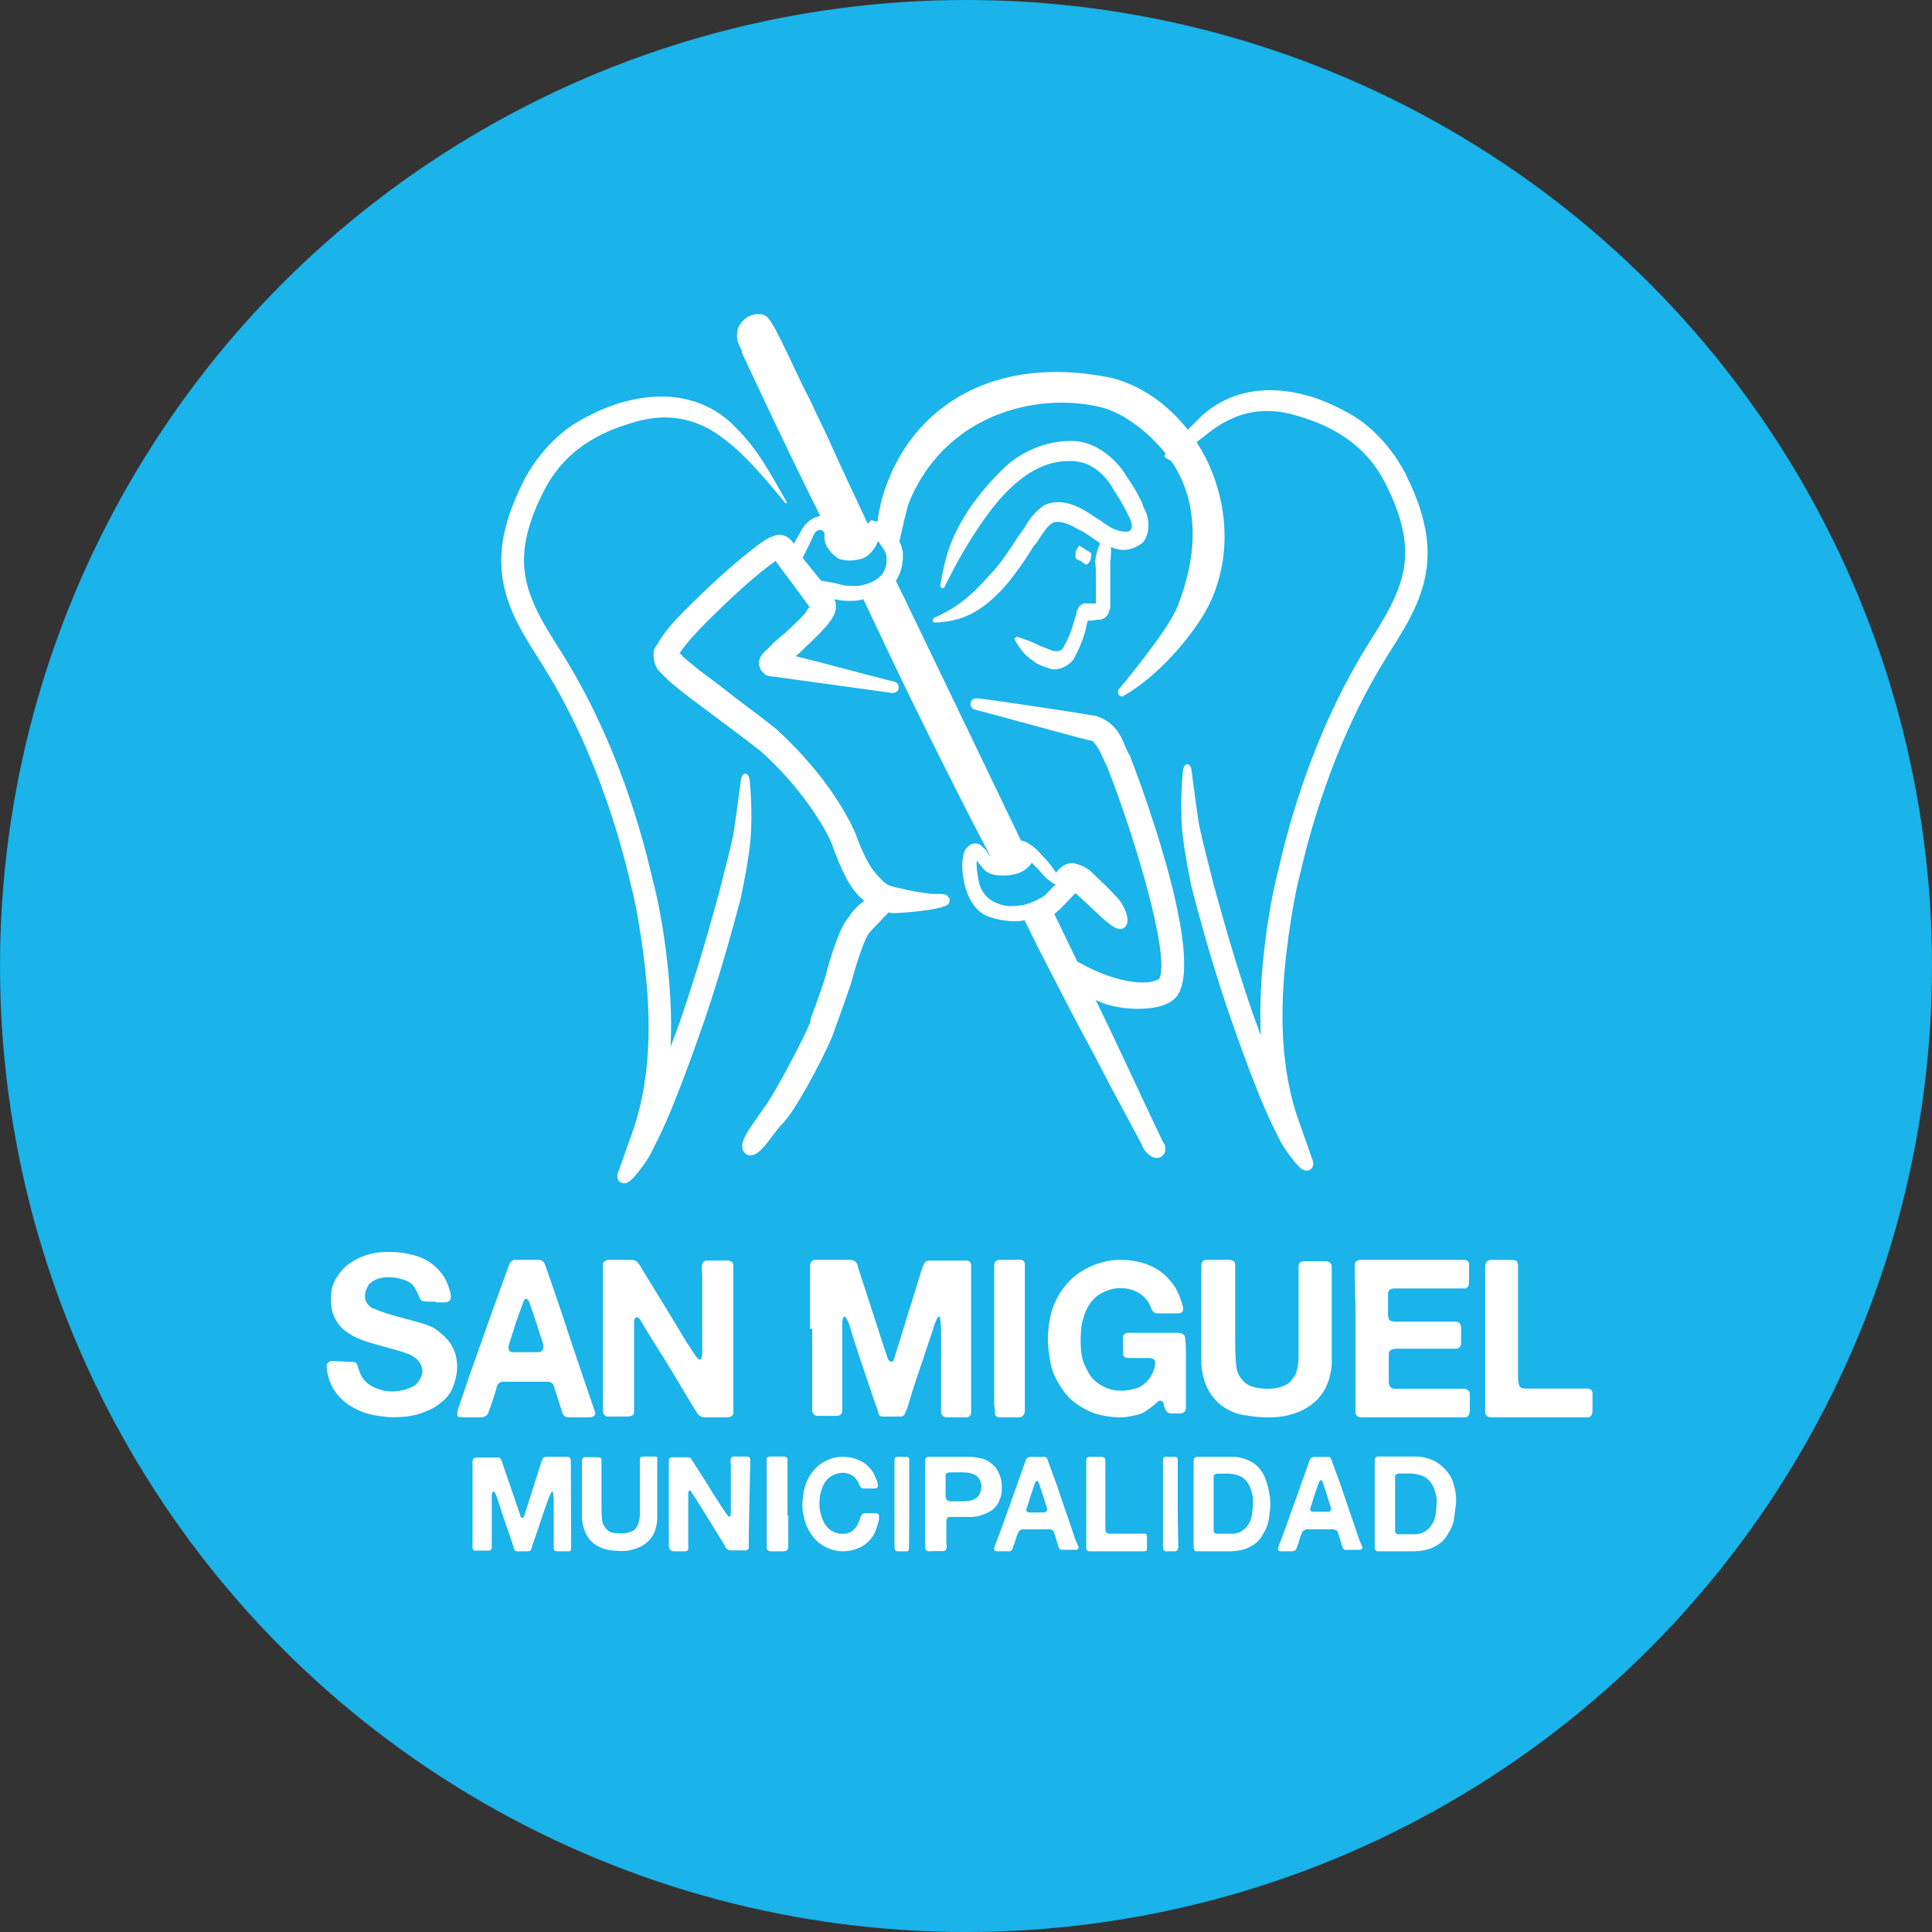 <svg width="134" height="134" viewBox="0 0 134 134" fill="none" xmlns="http://www.w3.org/2000/svg">
<rect x="0" y="0" width="134" height="134" fill="#333333" stroke="none"/>
<circle cx="67" cy="67" r="67" fill="#1AB3EA"/>
<path d="M78.377 52.447C78.254 52.264 78.194 52.082 78.071 51.839C77.766 51.048 77.339 50.074 75.996 49.648C75.996 49.648 75.996 49.648 75.935 49.648C74.653 49.405 68.059 48.431 67.754 48.431C67.571 48.431 67.327 48.553 67.327 48.736C67.266 48.918 67.388 49.161 67.632 49.222C67.937 49.283 74.775 51.169 75.568 51.352H75.629C75.996 51.413 76.362 52.264 76.606 52.812C76.667 52.934 76.728 53.055 76.789 53.177C78.865 58.47 81.185 66.501 80.391 67.9C80.269 67.961 79.964 68.144 79.292 68.144C77.949 68.144 76.301 67.596 74.714 66.684C74.103 65.406 73.554 64.311 73.126 63.398C73.432 63.155 73.859 62.729 74.592 61.938L76.423 63.642C77.278 64.433 77.583 64.433 77.705 64.433C77.827 64.433 77.949 64.372 78.01 64.311C78.56 63.824 77.766 62.607 77.766 62.607C77.4 62.06 75.752 60.539 75.568 60.356C75.568 60.356 75.385 60.234 75.08 60.052H75.019C74.897 59.991 74.714 59.93 74.47 59.87C74.409 59.87 74.347 59.87 74.286 59.87C73.859 59.87 73.371 60.295 73.249 60.539C73.066 60.234 72.821 59.93 72.455 59.504C72.211 59.322 71.967 58.835 71.173 58.409C71.112 58.349 70.929 58.349 70.807 58.288C69.281 55.124 66.228 48.736 62.931 41.922C62.687 41.374 62.382 40.826 62.138 40.279C62.626 39.549 62.626 38.758 62.626 38.393C62.626 38.21 62.504 37.784 62.382 37.541C62.626 36.446 62.87 35.411 62.992 34.986C65.068 29.753 69.83 27.928 73.615 27.928C74.653 27.928 75.629 28.05 76.545 28.293C78.438 28.841 80.757 30.849 81.795 32.917C83.077 35.472 83.016 38.697 81.673 42.043C81.063 43.686 77.644 47.762 77.583 47.823C77.522 47.945 77.522 48.066 77.583 48.188C77.644 48.249 77.705 48.31 77.827 48.31C77.888 48.31 77.949 48.31 77.949 48.249C78.071 48.188 80.757 46.728 83.199 43.077C85.336 39.914 85.519 35.533 83.627 31.761C82.223 29.023 79.903 26.955 77.156 26.225C75.996 25.981 74.653 25.799 73.249 25.799C67.266 25.799 62.748 29.084 61.161 34.621C61.039 35.168 60.917 35.655 60.856 36.202C60.734 36.142 60.612 36.142 60.49 36.081C60.428 36.081 60.367 36.081 60.367 36.142C60.306 36.202 60.245 36.263 60.184 36.324C59.269 34.377 58.353 32.43 57.559 30.666C57.132 29.692 56.644 28.78 56.216 27.806C55.789 27.015 55.361 26.103 54.934 25.19C53.896 23 53.469 22.148 53.103 21.905C52.92 21.783 52.736 21.783 52.553 21.783C51.943 21.783 51.332 22.27 51.149 22.878C51.149 22.878 51.149 22.878 51.149 22.939C51.027 23.548 51.271 23.974 51.393 24.217C51.455 24.278 51.455 24.338 51.455 24.399C51.455 24.399 51.455 24.399 51.455 24.46L52.309 26.285C54.141 30.179 55.484 32.978 56.888 35.777C56.705 35.837 56.46 35.898 56.277 36.02C55.85 36.324 55.667 36.628 55.606 36.75C55.606 36.75 55.239 37.358 55.056 37.724C55.056 37.724 54.934 37.48 54.873 37.48C54.751 37.298 54.263 36.993 53.835 37.115C53.713 37.176 53.591 37.176 53.53 37.237C53.53 37.237 53.53 37.237 53.469 37.237C53.225 37.358 53.042 37.48 52.859 37.602C52.797 37.663 52.736 37.663 52.675 37.724C51.21 38.819 49.562 40.279 47.792 42.043C47.669 42.165 47.547 42.286 47.425 42.408C46.754 43.077 46.082 43.807 45.533 44.781C45.35 44.964 45.289 45.268 45.35 45.694C45.35 45.815 45.472 46.363 45.777 46.606C46.021 46.85 46.204 47.032 46.388 47.215C46.815 47.58 47.242 47.945 47.669 48.249L47.73 48.31C48.463 48.857 49.196 49.405 49.928 49.952C50.905 50.682 51.882 51.413 52.736 52.082C55.484 54.516 57.254 57.375 57.742 58.653L57.803 58.835C58.292 60.113 58.841 61.573 59.879 62.425L59.94 62.486C59.513 62.79 59.147 63.155 58.841 63.642C58.231 64.311 57.559 66.501 57.254 67.718C56.766 69.3 56.216 70.638 56.216 70.699C56.216 70.76 56.216 70.76 56.216 70.821C56.033 71.49 53.713 75.931 52.981 76.844C52.92 76.966 52.797 77.087 52.736 77.209C51.821 78.487 51.088 79.46 51.699 80.008C51.821 80.129 51.943 80.129 52.065 80.129C52.553 80.129 52.981 79.582 53.713 78.608C53.896 78.365 54.08 78.122 54.263 77.939C55.178 77.087 57.62 72.463 57.926 71.308C57.926 71.308 58.475 69.847 59.024 68.205C59.574 66.197 60.062 64.919 60.306 64.676C60.306 64.676 60.306 64.676 60.367 64.615C60.551 64.372 60.978 64.007 61.283 63.642C61.405 63.52 61.527 63.398 61.65 63.276C61.772 63.337 61.955 63.337 62.077 63.337C62.138 63.337 65.496 63.155 65.801 62.668C65.862 62.547 65.923 62.364 65.801 62.242C65.679 61.999 65.373 61.999 65.068 61.999H65.007C64.519 62.06 62.992 61.755 62.26 61.573C61.711 61.451 61.466 61.391 61.1 60.965C60.306 60.234 59.818 59.139 59.33 57.801C58.963 56.949 57.498 53.907 53.835 50.561C52.92 49.831 51.943 49.101 50.966 48.371C50.295 47.823 49.562 47.275 48.829 46.728C48.402 46.424 47.975 46.059 47.608 45.754C47.486 45.633 47.364 45.572 47.303 45.45C47.242 45.389 47.181 45.328 47.12 45.328C47.608 44.599 48.341 43.807 49.013 43.138C50.722 41.435 52.248 40.035 53.652 39.001C53.652 39.001 53.774 38.94 53.774 38.879C53.774 38.879 54.202 39.488 54.446 39.792C54.995 40.522 55.484 41.191 55.972 41.861L56.155 42.104C56.033 42.226 55.911 42.408 55.85 42.53C55.484 42.956 55.117 43.26 54.812 43.564L54.751 43.625C54.324 44.051 53.957 44.294 53.835 44.416C53.835 44.416 53.774 44.477 53.713 44.538C53.652 44.538 53.591 44.659 53.469 44.781L53.408 44.842C53.347 44.903 53.225 45.024 53.164 45.085C53.042 45.146 52.981 45.268 52.92 45.328L52.859 45.389C52.797 45.45 52.492 45.937 52.736 46.363C52.736 46.363 52.736 46.363 52.736 46.424C52.981 46.728 53.164 46.91 53.469 46.91C53.469 46.91 53.469 46.91 53.53 46.91L61.894 48.066C62.077 48.066 62.321 47.945 62.321 47.762C62.382 47.58 62.26 47.336 62.016 47.275C61.405 47.154 57.437 46.059 55.178 45.511C55.361 45.389 55.606 45.146 55.911 44.842L55.972 44.781C56.277 44.477 56.705 44.112 57.132 43.625C57.193 43.564 57.193 43.564 57.254 43.503C57.437 43.26 57.681 43.017 57.864 42.591C57.987 42.347 58.048 41.922 57.864 41.556C58.109 41.617 58.475 41.678 58.902 41.678C59.208 41.678 59.513 41.678 59.879 41.556C62.199 46.484 64.03 50.318 67.388 56.888C67.693 57.497 68.182 58.409 68.731 59.444C68.487 59.2 68.365 58.835 68.304 58.896C68.304 58.896 68.243 58.835 68.059 58.653C68.059 58.653 67.815 58.409 67.449 58.531C67.205 58.592 67.022 58.835 66.9 59.018C66.655 59.748 66.716 60.539 66.9 61.33C67.083 62.121 67.51 63.033 68.304 63.459C69.036 63.824 70.318 64.007 71.051 63.824C71.539 64.737 71.783 65.345 72.333 66.379C73.188 68.022 74.47 70.577 75.874 73.133C76.484 74.289 77.095 75.505 77.766 76.722L78.743 78.548L79.231 79.46V79.521C79.292 79.643 79.414 79.825 79.537 79.947L79.598 80.008C79.72 80.129 79.964 80.312 80.208 80.312C80.513 80.312 80.757 80.129 80.819 79.825C80.819 79.764 80.819 79.704 80.819 79.704C80.819 79.521 80.819 79.399 80.697 79.278L80.574 79.034C78.926 75.566 77.4 72.22 75.996 69.361C76.118 69.421 76.301 69.482 76.423 69.543C76.972 69.787 78.01 69.969 78.926 69.969C79.781 69.969 81.002 69.847 81.612 69.117C83.749 66.319 78.621 53.055 78.377 52.447C78.438 52.447 78.438 52.447 78.377 52.447ZM61.039 39.975C60.978 40.035 60.856 40.157 60.734 40.218C60.367 40.461 59.879 40.583 59.513 40.644C59.391 40.644 59.269 40.644 59.147 40.644C58.78 40.644 58.414 40.583 58.231 40.522C57.742 40.401 57.376 40.34 56.949 40.279C56.644 39.914 55.972 39.062 55.667 38.697C55.667 38.697 56.399 37.237 56.46 37.054C56.522 36.872 56.949 36.507 57.193 36.993C57.132 37.48 57.254 38.028 57.926 38.575C58.048 38.697 58.231 38.819 58.475 38.819C58.597 38.879 58.719 38.879 58.902 38.879C59.208 38.879 59.513 38.819 59.757 38.758C60.184 38.636 60.551 38.21 60.795 37.784C60.795 37.724 60.856 37.602 60.917 37.541C61.1 37.845 61.466 38.271 61.466 38.514C61.527 38.819 61.527 39.549 61.039 39.975ZM72.577 61.999C72.455 62.121 72.272 62.242 72.15 62.303C71.722 62.547 71.234 62.729 70.868 62.79C70.746 62.79 70.501 62.851 70.013 62.851C69.281 62.79 68.121 62.425 67.876 61.086C67.754 60.356 67.693 59.991 67.754 59.687C67.815 59.809 67.999 59.991 68.243 60.295C68.426 60.539 68.914 60.721 69.403 60.721C70.929 60.782 71.417 60.052 71.539 59.87C71.539 59.87 71.539 59.87 71.6 59.87C71.722 59.991 71.784 60.113 71.906 60.174C72.272 60.6 72.577 60.965 72.882 61.147C73.004 61.269 73.126 61.33 73.249 61.33C73.004 61.512 72.638 61.938 72.577 61.999Z" fill="white"/>
<path d="M52.049 58.274C52.23 56.129 51.989 54.045 51.989 54.045C51.868 53.493 51.447 53.555 51.387 54.106C51.387 54.106 50.965 57.355 50.844 57.968C50.604 59.132 50.242 60.42 49.881 61.891C49.459 63.423 48.616 66.549 47.351 70.288C47.111 71.023 46.809 71.82 46.508 72.617C46.629 70.349 46.448 68.265 46.267 66.61C45.906 63.423 45.364 61.4 45.364 61.4C45.304 61.462 43.858 53.126 39.04 45.403C37.836 43.503 36.631 41.664 36.39 39.641C36.149 37.68 36.872 35.718 37.715 34.063C39.401 30.692 42.533 29.712 43.979 29.283C46.629 28.486 48.676 29.221 50.303 30.509C51.808 31.673 53.013 33.144 54.398 34.799C54.518 34.983 54.639 34.922 54.518 34.738C53.434 32.838 52.531 31.122 51.025 29.65C49.459 27.995 46.93 26.953 43.497 27.812C42.714 27.995 41.509 28.425 40.124 29.221C38.739 30.018 37.294 31.489 36.33 33.328C35.427 35.167 34.523 37.373 34.824 39.886C35.126 42.399 36.571 44.422 37.715 46.261C42.353 53.677 43.798 61.829 43.858 61.768C43.858 61.768 44.34 63.729 44.701 66.794C45.063 69.859 45.304 74.149 43.979 78.195C43.798 78.685 42.895 81.259 42.895 81.259C42.593 81.872 43.196 82.362 43.738 81.872C44.28 81.382 45.063 80.217 45.183 79.911C45.725 78.869 46.207 77.827 46.629 76.785C47.472 74.701 48.195 72.678 48.857 70.778C50.122 67.039 50.965 63.852 51.387 62.258C51.688 60.787 51.929 59.5 52.049 58.274Z" fill="white"/>
<path d="M81.993 57.586C81.816 55.458 82.053 53.391 82.053 53.391C82.171 52.844 82.587 52.904 82.646 53.452C82.646 53.452 83.061 56.674 83.18 57.282C83.417 58.437 83.773 59.714 84.129 61.173C84.544 62.693 85.374 65.794 86.62 69.503C86.857 70.232 87.154 71.023 87.45 71.813C87.332 69.563 87.51 67.496 87.687 65.855C88.043 62.693 88.577 60.687 88.577 60.687C88.636 60.748 90.06 52.479 94.805 44.818C95.991 42.934 97.177 41.11 97.415 39.103C97.652 37.158 96.94 35.212 96.11 33.571C94.449 30.227 91.365 29.254 89.941 28.828C87.332 28.038 85.365 28.794 83.763 30.071C82.28 31.226 82.955 30.624 81.562 32.103C81.562 32.103 80.644 31.757 80.763 31.575C82.871 29.329 81.519 30.652 83.002 29.193C84.544 27.551 87.035 26.518 90.416 27.369C91.187 27.551 92.373 27.977 93.737 28.767C95.101 29.558 96.525 31.017 97.474 32.841C98.364 34.665 99.253 36.854 98.957 39.346C98.66 41.839 97.237 43.846 96.11 45.669C91.543 53.026 90.119 61.112 90.06 61.052C90.06 61.052 89.585 62.997 89.23 66.037C88.874 69.077 88.636 73.333 89.941 77.346C90.119 77.832 91.009 80.386 91.009 80.386C91.305 80.994 90.712 81.48 90.178 80.994C89.645 80.507 88.874 79.352 88.755 79.048C88.221 78.014 87.747 76.981 87.332 75.947C86.501 73.88 85.789 71.874 85.137 69.989C83.891 66.28 83.061 63.119 82.646 61.538C82.349 60.079 82.112 58.802 81.993 57.586Z" fill="white"/>
<path d="M75.345 39.166C75.388 39.166 75.472 39.103 75.642 38.852C75.685 38.537 75.727 38.349 75.642 38.349C75.6 38.286 75.26 38.097 75.26 38.097C75.26 38.097 74.963 37.909 74.878 37.846C74.835 37.846 74.75 37.971 74.623 38.223C74.581 38.537 74.581 38.726 74.623 38.726C74.665 38.789 74.963 38.914 74.963 38.914C74.963 38.914 75.26 39.166 75.345 39.166Z" fill="white"/>
<path d="M76.07 42.98H76.187C76.303 42.98 76.478 42.98 76.712 42.781C76.945 42.516 76.945 42.317 77.004 42.118C77.004 42.118 77.004 42.052 77.004 41.986C77.004 41.389 77.004 40.793 77.004 40.329C77.004 39.732 77.004 39.268 77.004 39.003C77.062 38.605 77.062 38.274 77.062 37.943C77.354 38.075 77.645 38.141 77.937 38.141C78.404 38.141 78.871 37.943 79.28 37.611C79.863 36.882 79.63 35.755 79.455 35.49C79.28 35.092 79.221 34.96 79.221 34.893C79.046 34.562 78.754 33.899 78.171 33.104C77.645 32.109 76.128 30.585 74.377 30.585H74.202C72.51 30.585 70.701 31.38 69.592 32.507C68.541 33.501 67.783 34.496 67.316 35.158C65.974 37.147 65.565 38.539 65.215 40.594C65.215 40.66 65.215 40.727 65.332 40.793C65.39 40.793 65.507 40.793 65.507 40.727C66.382 38.937 67.024 37.81 68.25 36.02L68.308 35.954C69.008 34.96 71.168 31.977 74.086 31.977C74.144 31.977 74.144 31.977 74.202 31.977H74.261C75.778 31.977 76.712 33.037 77.237 33.965C77.587 34.496 77.937 35.092 78.171 35.556C78.171 35.623 78.171 35.623 78.229 35.689C78.521 36.219 78.579 36.617 78.404 36.749C78.404 36.749 78.404 36.749 78.346 36.816C78.346 36.816 78.287 36.882 78.112 36.882C77.879 36.882 77.529 36.816 77.237 36.683C76.945 36.55 76.653 36.352 76.303 36.087C75.953 35.888 75.603 35.623 75.253 35.424C74.786 35.158 74.144 34.827 73.385 34.827C73.094 34.827 72.743 34.893 72.452 35.026C71.751 35.49 71.343 36.087 71.051 36.617C70.934 36.749 70.817 36.948 70.701 37.081C69.825 38.473 69.125 39.401 68.775 39.732C67.258 41.456 66.382 42.118 64.806 42.848C64.748 42.848 64.69 42.98 64.69 43.047C64.69 43.113 64.748 43.179 64.865 43.179C66.791 43.113 68.133 42.384 69.65 40.727C70.117 40.196 70.934 39.136 71.693 37.876L71.868 37.677C72.218 37.147 72.627 36.484 72.977 36.285C73.327 36.087 73.969 36.219 74.728 36.683C75.019 36.816 75.37 37.014 75.72 37.28C75.895 37.412 76.128 37.545 76.303 37.677C76.128 38.075 76.011 38.473 75.953 38.937C76.011 39.202 76.011 39.798 76.011 40.528C76.011 40.992 76.011 41.456 76.011 41.853C75.836 41.853 75.72 41.853 75.545 41.853H75.428C75.195 41.787 74.844 41.92 74.728 42.317C74.669 42.384 74.669 42.45 74.669 42.516L74.611 42.715C74.611 42.781 74.552 42.848 74.552 42.914C74.436 43.245 74.261 44.041 73.852 44.704C73.736 45.035 73.56 45.168 73.269 45.168C72.977 45.168 72.627 44.969 72.393 44.903C72.335 44.836 72.218 44.836 72.218 44.836C71.576 44.505 71.168 44.372 70.584 44.173C70.526 44.173 70.467 44.173 70.409 44.24C70.351 44.306 70.351 44.372 70.409 44.438C70.817 45.101 71.109 45.499 71.751 45.897L71.81 45.963C72.043 46.096 72.335 46.228 72.802 46.361C72.918 46.427 73.035 46.427 73.152 46.427C73.736 46.427 74.436 45.963 74.611 45.433C75.078 44.571 75.311 43.709 75.37 43.312C75.37 43.245 75.37 43.179 75.428 43.179C75.428 43.179 75.428 43.245 75.37 43.245L75.428 43.179C75.428 43.179 75.428 43.179 75.428 43.113C75.428 43.113 75.428 43.113 75.428 43.047C75.72 43.047 75.836 43.047 76.07 42.98Z" fill="white"/>
<path d="M74.563 106.729L74.277 105.866L73.802 104.496L73.326 103.075L72.802 101.654L72.66 101.248C72.66 101.248 72.612 100.994 72.327 101.045H71.423C71.423 101.045 71.233 101.045 71.137 101.299L70.471 103.176L69.472 105.968L68.996 107.236C68.996 107.236 68.901 107.49 68.996 107.541C68.996 107.541 69.044 107.592 69.139 107.592H69.9C69.9 107.592 70.186 107.642 70.233 107.389C70.329 107.186 70.519 106.526 70.519 106.526L70.614 106.323C70.614 106.323 70.662 106.069 70.995 106.069H71.898H72.565H72.755C72.755 106.069 72.993 106.069 73.088 106.221L73.278 106.83L73.421 107.287C73.421 107.287 73.469 107.541 73.706 107.49H74.42H74.61C74.61 107.49 74.848 107.49 74.801 107.287L74.563 106.729ZM72.374 104.902H71.898H71.375C71.137 104.902 71.185 104.648 71.185 104.648L71.233 104.547L71.518 103.633L71.803 102.821C71.946 102.567 72.041 102.821 72.041 102.821L72.327 103.684L72.612 104.597C72.707 104.902 72.374 104.902 72.374 104.902Z" fill="white"/>
<path d="M94.25 106.732L93.965 105.869L93.489 104.498L93.013 103.076L92.49 101.654L92.347 101.248C92.347 101.248 92.299 100.994 92.014 101.045H91.11C91.11 101.045 90.92 101.045 90.825 101.299L90.159 103.178L89.159 105.971L88.684 107.24C88.684 107.24 88.588 107.494 88.684 107.545C88.684 107.545 88.731 107.596 88.826 107.596H89.588C89.588 107.596 89.873 107.596 89.921 107.393C90.016 107.189 90.206 106.529 90.206 106.529L90.301 106.326C90.301 106.326 90.349 106.072 90.682 106.072H91.586H92.252H92.442C92.442 106.072 92.68 106.072 92.775 106.225L92.966 106.834L93.108 107.291C93.108 107.291 93.156 107.545 93.394 107.494H94.107H94.298C94.298 107.494 94.535 107.494 94.488 107.291L94.25 106.732ZM92.062 104.854H91.586H91.062C90.825 104.854 90.872 104.6 90.872 104.6L90.92 104.498L91.205 103.584L91.491 102.772C91.633 102.518 91.728 102.772 91.728 102.772L92.014 103.635L92.299 104.549C92.395 104.904 92.062 104.854 92.062 104.854Z" fill="white"/>
<path d="M52.039 101.277V101.226C52.039 101.226 52.039 101.021 51.779 101.021H50.95H50.898C50.898 101.021 50.743 101.021 50.691 101.175C50.639 101.329 50.691 101.636 50.691 101.636V104.917C50.691 104.917 50.691 105.378 50.484 105.122L50.328 104.917L50.017 104.456L49.551 103.738L48.981 102.815L48.359 101.841L47.996 101.277L47.944 101.175C47.944 101.175 47.892 101.072 47.633 101.072C47.426 101.072 46.649 101.072 46.649 101.072C46.649 101.072 46.441 101.072 46.389 101.226V101.277V102.61V104.661V106.763V107.229C46.389 107.229 46.389 107.603 46.766 107.596H47.519C47.519 107.596 47.737 107.583 47.737 107.429C47.737 107.275 47.737 106.865 47.737 106.865V103.738V103.584V103.533C47.737 103.533 47.789 103.277 47.944 103.43C47.944 103.43 47.944 103.43 47.944 103.482L48.255 103.943L49.084 105.276L50.225 107.121L50.328 107.326C50.328 107.326 50.432 107.532 50.691 107.532H51.572H51.676C51.676 107.532 51.935 107.532 51.935 107.326V106.352L52.039 101.277Z" fill="white"/>
<path d="M39.591 101.291C39.591 101.291 39.591 101.038 39.344 101.038H37.862C37.862 101.038 37.812 101.038 37.714 101.089C37.664 101.139 37.664 101.139 37.566 101.341L36.38 105.074L36.33 105.174C36.33 105.174 36.281 105.376 36.133 105.225C36.133 105.225 36.083 105.174 36.083 105.074C36.034 104.973 35.836 104.367 35.836 104.367L34.799 101.341L34.749 101.24C34.749 101.24 34.7 101.038 34.453 101.089H33.02C33.02 101.089 32.773 101.089 32.773 101.391V103.964V104.922V107.192V107.343C32.773 107.343 32.773 107.596 33.02 107.545H33.81C33.81 107.545 34.107 107.596 34.107 107.343V106.486V104.872V103.712C34.107 103.712 34.107 103.409 34.255 103.459C34.255 103.459 34.354 103.51 34.453 103.813C34.552 104.115 34.65 104.418 34.65 104.418L34.947 105.326L35.49 106.889L35.639 107.394L35.688 107.495C35.688 107.495 35.737 107.596 35.886 107.596H36.627C36.627 107.596 36.775 107.596 36.824 107.495C36.874 107.394 36.923 107.192 36.923 107.192L37.22 106.335L37.812 104.569L38.109 103.762L38.208 103.56C38.208 103.56 38.356 103.308 38.356 103.56C38.405 103.813 38.405 104.065 38.405 104.065V107.394C38.405 107.394 38.405 107.596 38.652 107.596H39.443H39.492C39.492 107.596 39.611 107.604 39.611 107.403C39.611 107.201 39.611 106.436 39.611 106.436L39.591 101.291Z" fill="white"/>
<path d="M54.622 105.118V103.752V102.336V101.223C54.622 101.021 54.353 101.021 54.353 101.021H54.3H53.441C53.118 101.021 53.172 101.274 53.172 101.274V101.476V107.04V107.293C53.172 107.596 53.441 107.596 53.441 107.596H54.353C54.675 107.596 54.675 107.293 54.675 107.293V105.118H54.622Z" fill="white"/>
<path d="M63.064 105.124V103.762V102.35V101.24C63.064 101.038 62.874 101.038 62.874 101.038H62.836H62.229C62.002 101.038 62.04 101.291 62.04 101.291V101.492V107.041V107.293C62.04 107.596 62.229 107.596 62.229 107.596H62.874C63.102 107.596 63.048 107.293 63.048 107.293L63.064 105.124Z" fill="white"/>
<path d="M81.686 105.124V103.762V102.35V101.24C81.686 101.038 81.497 101.038 81.497 101.038H81.459H80.852C80.624 101.038 80.662 101.291 80.662 101.291V101.492V107.041V107.293C80.662 107.596 80.852 107.596 80.852 107.596H81.497C81.724 107.596 81.724 107.293 81.724 107.293L81.686 105.124Z" fill="white"/>
<path d="M45.46 101.021H44.812H44.57C44.57 101.021 44.377 101.021 44.377 101.219V102.159V103.495V105.029C44.377 105.029 44.377 105.573 44.184 105.87C44.038 106.118 43.893 106.217 43.507 106.316C43.168 106.415 42.685 106.316 42.491 106.316C42.298 106.266 42.008 106.118 41.814 105.672C41.814 105.672 41.718 105.524 41.718 104.386V101.367V101.268C41.718 101.268 41.718 101.07 41.476 101.07H40.654H40.557C40.557 101.07 40.364 101.07 40.364 101.367V101.813V105.277C40.364 105.277 40.364 106.068 40.847 106.712C41.331 107.355 42.056 107.454 42.201 107.503C42.346 107.503 43.217 107.701 43.942 107.454C44.667 107.256 45.537 106.712 45.586 105.326C45.586 105.326 45.586 104.831 45.586 104.732V101.367V101.268C45.586 101.177 45.607 101.021 45.46 101.021Z" fill="white"/>
<path d="M79.549 106.681V106.629C79.549 106.629 79.569 106.376 79.427 106.376H78.934H77.658H76.949C76.949 106.376 76.76 106.376 76.713 106.274C76.713 106.274 76.665 106.172 76.665 105.867V105.003V104.088V102.97V101.852V101.292C76.665 101.292 76.665 101.14 76.571 101.089C76.571 101.089 76.571 101.038 76.193 101.038H75.578C75.578 101.038 75.389 101.038 75.342 101.191C75.342 101.191 75.342 101.242 75.342 101.394V101.547V106.02V107.341C75.342 107.341 75.295 107.596 75.578 107.596H76.382H77.516H78.792H79.407C79.407 107.596 79.596 107.596 79.549 107.341V106.681Z" fill="white"/>
<path d="M60.734 104.953C60.416 104.953 60.053 104.953 60.053 104.953H59.963C59.963 104.953 59.781 104.953 59.691 105.198C59.6 105.443 59.509 105.932 59.055 106.226C58.828 106.373 58.284 106.52 57.694 106.177C57.059 105.834 56.923 104.953 56.877 104.806C56.877 104.806 56.832 104.562 56.832 104.268C56.832 103.974 56.877 103.73 56.877 103.73C56.923 103.534 57.059 102.702 57.694 102.359C58.329 102.017 58.828 102.163 59.055 102.31C59.282 102.408 59.509 102.702 59.6 102.995C59.691 103.24 59.872 103.24 59.872 103.24H59.963C59.963 103.24 60.326 103.24 60.643 103.24C60.961 103.24 60.87 102.995 60.87 102.898C60.87 102.8 60.689 102.359 60.553 102.114C60.371 101.87 60.008 101.282 58.965 101.087C57.921 100.891 57.15 101.331 56.741 101.674C56.333 102.017 55.879 102.653 55.743 103.485C55.698 103.828 55.652 104.072 55.652 104.317C55.652 104.562 55.652 104.855 55.743 105.149C55.879 105.932 56.333 106.617 56.741 106.96C57.15 107.303 57.966 107.743 58.965 107.547C60.008 107.352 60.371 106.764 60.553 106.52C60.734 106.275 60.961 105.492 60.961 105.394C60.961 105.198 61.052 104.953 60.734 104.953Z" fill="white"/>
<path d="M69.37 103.924C69.37 103.924 69.528 103.614 69.475 102.996C69.475 102.378 69.107 101.863 69.107 101.863C69.107 101.863 68.792 101.399 68.214 101.193C68.214 101.193 67.74 101.038 67.057 101.038H65.322H64.428C64.428 101.038 64.165 101.038 64.165 101.296V102.429V103.872V107.272C64.165 107.272 64.165 107.427 64.218 107.479C64.271 107.53 64.271 107.633 64.639 107.582H65.269H65.427C65.427 107.582 65.585 107.582 65.638 107.427C65.638 107.427 65.69 107.272 65.638 107.118V106.757V105.83V105.469C65.638 105.469 65.638 105.315 65.795 105.212C65.795 105.212 65.848 105.212 66.058 105.212H66.794H67.373C67.373 105.212 67.74 105.212 68.003 105.109C68.319 105.006 68.845 104.799 69.002 104.542C69.002 104.593 69.265 104.284 69.37 103.924ZM68.056 103.254C68.003 103.563 67.898 103.821 67.583 103.975C67.32 104.13 66.847 104.13 66.847 104.13H65.953C65.585 104.13 65.585 103.821 65.585 103.821V103.46V102.79C65.585 102.79 65.585 102.584 65.585 102.326C65.585 102.12 65.9 102.12 65.9 102.12H66.742C67.583 102.12 67.793 102.429 67.793 102.429C68.161 102.79 68.056 103.254 68.056 103.254Z" fill="white"/>
<path d="M86.709 101.343C86.709 101.343 86.135 101.038 85.513 101.038H83.649H83.027C83.027 101.038 82.788 101.038 82.788 101.343V104.19V106.732V107.291C82.788 107.291 82.788 107.545 82.931 107.596C82.931 107.596 82.979 107.596 83.027 107.596H83.362H84.079H84.796H85.322C85.322 107.596 85.991 107.596 86.469 107.392C86.948 107.189 87.33 106.935 87.617 106.376C87.952 105.817 87.999 105.562 88.095 104.597C88.191 103.631 87.76 102.563 87.76 102.563C87.76 102.563 87.521 101.75 86.709 101.343ZM86.804 105.207C86.661 105.817 86.23 106.122 86.23 106.122C85.848 106.427 85.37 106.376 85.37 106.376C85.37 106.376 84.653 106.376 84.414 106.376C84.175 106.376 84.175 106.172 84.175 106.172V106.122V105.257V103.58V102.411C84.175 102.207 84.461 102.207 84.461 102.207H84.892C85.8 102.157 86.23 102.512 86.23 102.512C86.661 102.868 86.756 103.224 86.9 103.834C86.948 104.495 86.804 105.207 86.804 105.207Z" fill="white"/>
<path d="M100.694 102.562C100.694 102.562 100.341 101.792 99.484 101.329C99.484 101.329 98.879 101.021 98.223 101.021H96.257H95.601C95.601 101.021 95.349 101.021 95.349 101.278V104.154V106.723V107.288C95.349 107.288 95.349 107.545 95.5 107.596C95.5 107.596 95.551 107.596 95.601 107.596H95.954H96.71H97.467H98.022C98.022 107.596 98.728 107.596 99.232 107.391C99.736 107.185 100.139 106.928 100.442 106.363C100.795 105.798 100.845 105.541 100.946 104.565C101.148 103.641 100.694 102.562 100.694 102.562ZM99.534 105.233C99.383 105.85 98.929 106.158 98.929 106.158C98.526 106.466 98.022 106.415 98.022 106.415C98.022 106.415 97.265 106.415 97.013 106.415C96.761 106.415 96.761 106.209 96.761 106.209V106.158V105.285V103.589V102.408C96.761 102.202 97.063 102.202 97.063 102.202H97.517C98.475 102.151 98.929 102.511 98.929 102.511C99.383 102.87 99.484 103.23 99.635 103.846C99.686 104.565 99.534 105.233 99.534 105.233Z" fill="white"/>
<path d="M30.226 90.331H30.796C30.796 90.331 31.365 90.384 31.261 89.803C31.158 89.222 30.899 88.747 30.899 88.747C30.899 88.747 30.381 87.638 29.035 87.163C27.689 86.687 26.239 86.846 26.032 86.899C25.773 86.951 24.583 87.163 23.754 88.061C22.978 88.958 22.978 89.539 22.978 89.803C22.978 89.803 22.874 90.701 23.185 91.335C23.495 91.969 23.754 92.233 24.479 92.655C25.204 93.078 26.705 93.394 26.964 93.5C27.223 93.553 28.31 93.87 28.466 93.975C28.466 93.975 29.346 94.345 29.294 95.19C29.294 95.19 29.191 95.982 28.466 96.246C28.466 96.246 27.896 96.51 27.223 96.51C26.55 96.51 26.136 96.299 26.136 96.299C26.136 96.299 25.359 96.088 24.997 95.296C24.997 95.296 24.893 95.032 24.841 94.873C24.841 94.873 24.841 94.767 24.79 94.715C24.79 94.662 24.738 94.398 24.22 94.451L23.133 94.398C23.133 94.398 22.615 94.345 22.667 94.82C22.667 95.243 22.822 95.612 22.822 95.665C22.874 95.771 22.978 96.193 23.392 96.722C23.806 97.25 24.531 97.725 25.307 97.989C26.084 98.253 27.223 98.306 27.223 98.306C27.223 98.306 28.414 98.306 29.139 98.042C29.863 97.778 30.122 97.672 30.692 97.197C31.261 96.722 31.468 96.193 31.624 95.507C31.779 94.873 31.727 94.081 31.417 93.5C31.158 92.919 30.588 92.444 30.122 92.127C29.605 91.81 28.155 91.493 27.637 91.335C27.068 91.176 26.498 91.018 25.773 90.701C25.773 90.701 24.893 90.226 25.566 89.117C25.566 89.117 25.98 88.536 27.068 88.589C28.207 88.641 28.621 89.117 28.621 89.117C28.621 89.117 28.88 89.434 29.035 89.856L29.087 89.962C29.087 89.962 29.139 90.173 29.294 90.226C29.501 90.279 29.708 90.279 29.708 90.279H30.226V90.331Z" fill="white"/>
<path d="M41.27 97.934L40.93 96.937L40.443 95.519L39.663 93.209L38.884 90.847L38.056 88.432L37.813 87.749C37.813 87.749 37.715 87.329 37.277 87.382H35.767C35.767 87.382 35.426 87.329 35.28 87.802L34.16 90.899L32.504 95.572L31.774 97.724C31.774 97.724 31.628 98.144 31.774 98.249C31.774 98.249 31.822 98.302 32.017 98.302H33.283C33.283 98.302 33.722 98.354 33.868 97.987C34.014 97.619 34.355 96.569 34.355 96.569L34.452 96.202C34.452 96.202 34.501 95.782 35.037 95.834H36.498H37.569H37.861C37.861 95.834 38.3 95.782 38.397 96.097L38.738 97.147L38.981 97.934C38.981 97.934 39.079 98.354 39.517 98.302H40.686H40.978C40.978 98.302 41.368 98.249 41.27 97.934ZM37.277 93.787H36.449H35.572C35.183 93.787 35.28 93.367 35.28 93.367L35.329 93.157L35.816 91.634L36.303 90.269C36.498 89.849 36.693 90.269 36.693 90.269L37.18 91.687L37.667 93.209C37.813 93.839 37.277 93.787 37.277 93.787Z" fill="white"/>
<path d="M46.289 94.59L48.14 97.674L48.345 97.988C48.345 97.988 48.551 98.353 48.911 98.301H50.298H50.452C50.452 98.301 50.864 98.301 50.864 97.988V96.367V87.848V87.743C50.864 87.743 50.864 87.43 50.452 87.43H49.116H49.013C49.013 87.43 48.756 87.43 48.705 87.691C48.654 87.952 48.705 88.423 48.705 88.423V93.859C48.705 93.859 48.705 94.59 48.345 94.172L48.088 93.806L47.574 93.022L46.855 91.82L45.93 90.304L44.902 88.632L44.337 87.691L44.234 87.587C44.234 87.587 44.131 87.377 43.771 87.377C43.411 87.377 42.229 87.377 42.229 87.377C42.229 87.377 41.921 87.377 41.818 87.639C41.818 87.639 41.818 87.691 41.818 87.743V89.939V93.336V96.838V97.883C41.818 97.883 41.818 98.301 42.281 98.249H43.514C43.514 98.249 43.977 98.249 43.977 97.988C43.977 97.726 43.977 97.047 43.977 97.047V91.872V91.663V91.611C43.977 91.611 44.028 91.193 44.337 91.454C44.337 91.454 44.337 91.454 44.388 91.507L44.85 92.29L46.289 94.59Z" fill="white"/>
<path d="M56.333 92.166V93.779V97.63V97.838C56.333 97.838 56.333 98.202 56.73 98.202H57.972C57.972 98.202 58.419 98.254 58.419 97.838V96.433V93.727V91.75C58.419 91.75 58.419 91.23 58.617 91.334C58.617 91.334 58.717 91.386 58.915 91.906C59.064 92.426 59.213 92.895 59.213 92.895L59.71 94.404L60.603 97.058L60.901 97.89L60.951 98.098C60.951 98.098 61.001 98.254 61.249 98.254H62.391C62.391 98.254 62.59 98.306 62.739 98.098C62.838 97.89 62.937 97.63 62.937 97.63L63.384 96.173L64.377 93.207L64.824 91.854L64.973 91.49C64.973 91.49 65.172 91.073 65.221 91.542C65.271 92.01 65.271 92.374 65.271 92.374V97.942C65.271 97.942 65.271 98.306 65.718 98.306H67.009H67.058C67.058 98.306 67.356 98.306 67.356 97.942C67.356 97.578 67.356 96.537 67.356 96.537V87.795C67.356 87.795 67.406 87.379 66.909 87.431H64.476C64.476 87.431 64.377 87.431 64.228 87.483C64.129 87.587 64.129 87.535 63.98 87.899L62.043 94.144L61.994 94.3C61.994 94.3 61.894 94.612 61.646 94.352C61.646 94.352 61.596 94.3 61.547 94.144C61.497 93.987 61.15 92.947 61.15 92.947L59.511 87.899L59.461 87.691C59.461 87.691 59.362 87.379 58.965 87.379H56.581C56.581 87.379 56.184 87.327 56.184 87.847V92.166H56.333Z" fill="white"/>
<path d="M68.955 97.416V88.112V87.798C68.955 87.798 68.908 87.38 69.381 87.38H70.61H70.704C70.704 87.38 71.082 87.328 71.082 87.694V89.523V91.875V94.123V97.834C71.082 97.834 71.082 98.305 70.657 98.305H69.334C69.334 98.305 68.955 98.357 69.003 97.834L68.955 97.416Z" fill="white"/>
<path d="M82.256 93.89V97.437V97.637C82.256 97.637 82.256 98.037 81.859 98.037C81.462 98.037 81.263 98.037 81.263 98.037C81.263 98.037 80.966 98.037 80.866 97.837C80.866 97.837 80.767 97.637 80.718 97.437C80.718 97.237 80.519 96.988 80.221 97.287C79.973 97.537 79.377 97.937 79.278 97.987C79.278 97.987 78.881 98.187 78.037 98.287C78.037 98.287 77.343 98.386 76.3 98.137C75.258 97.887 74.315 97.188 73.968 96.738C73.968 96.738 73.074 95.689 72.876 94.59C72.677 93.491 72.578 92.791 72.826 91.442C73.074 90.094 73.868 89.044 74.613 88.445C75.357 87.895 76.747 87.146 78.583 87.446C80.42 87.746 81.065 88.695 81.412 89.144C81.71 89.544 81.958 90.293 82.008 90.493C82.058 90.693 82.207 91.093 81.66 91.093C81.115 91.093 80.42 91.093 80.42 91.093H80.271C80.271 91.093 79.973 91.143 79.824 90.693C79.675 90.243 79.278 89.794 78.832 89.594C78.434 89.394 77.491 89.094 76.4 89.694C75.308 90.243 75.059 91.692 75.01 91.992C75.01 91.992 74.762 93.79 75.258 94.74C75.258 94.74 75.556 95.439 75.903 95.739C76.251 96.038 77.144 96.738 78.633 96.338C78.633 96.338 79.675 96.188 80.072 94.889C80.072 94.889 80.122 94.64 80.122 94.54C80.122 94.44 80.122 94.19 79.675 94.19C79.228 94.19 78.434 94.19 78.434 94.19H78.236C78.236 94.19 77.888 94.19 77.888 93.89C77.888 93.591 77.888 92.841 77.888 92.841V92.741C77.888 92.741 77.888 92.442 78.236 92.442C78.633 92.442 79.973 92.442 79.973 92.442H81.611C81.611 92.442 82.207 92.392 82.207 92.841C82.256 93.241 82.256 93.89 82.256 93.89Z" fill="white"/>
<path d="M83.32 88.747V94.523C83.32 94.523 83.32 95.891 84.138 96.905C84.956 97.969 86.233 98.171 86.489 98.171C86.693 98.222 88.226 98.475 89.504 98.121C90.782 97.766 92.213 96.854 92.366 94.624C92.366 94.624 92.366 93.763 92.366 93.611V87.987V87.835C92.366 87.835 92.366 87.48 91.957 87.48H90.782H90.373C90.373 87.48 90.066 87.48 90.066 87.835V89.406V91.584V94.118C90.066 94.118 90.066 95.081 89.76 95.486C89.453 95.942 89.249 96.094 88.635 96.246C88.022 96.398 87.204 96.297 86.949 96.195C86.642 96.145 86.08 95.841 85.825 95.131C85.825 95.131 85.671 94.878 85.671 92.952V87.885V87.734C85.671 87.734 85.722 87.379 85.211 87.379H83.832H83.678C83.678 87.379 83.32 87.328 83.32 87.835V88.747Z" fill="white"/>
<path d="M94.012 90.776V97.887C94.012 97.887 93.962 98.305 94.414 98.305H101.592C101.592 98.305 101.943 98.357 101.943 97.782C101.943 97.207 101.943 96.789 101.943 96.789V96.684C101.943 96.684 101.943 96.318 101.491 96.318H99.634H97.626H96.723C96.723 96.318 96.371 96.371 96.321 95.9V94.331V93.913C96.321 93.913 96.271 93.547 96.873 93.547H98.379H100.136H100.989C100.989 93.547 101.341 93.547 101.341 93.129V92.344V92.083C101.341 92.083 101.341 91.665 100.939 91.665H99.484H97.676H96.773C96.773 91.665 96.472 91.665 96.371 91.56C96.371 91.56 96.271 91.456 96.271 91.142V89.939C96.271 89.939 96.271 89.73 96.271 89.678C96.271 89.626 96.321 89.364 96.723 89.364H97.927H99.383H101.341H101.542C101.542 89.364 101.843 89.417 101.893 88.998V88.214V87.691C101.893 87.691 101.893 87.377 101.542 87.377H100.086H98.63H96.924H95.116H94.364C94.364 87.377 93.962 87.377 93.962 87.743V88.475L94.012 90.776Z" fill="white"/>
<path d="M103.009 88.113V95.627V97.886C103.009 97.886 102.958 98.306 103.465 98.306H104.883H106.858H109.087H110.15C110.15 98.306 110.454 98.306 110.454 97.833V96.835V96.677C110.454 96.677 110.505 96.362 110.15 96.31H109.289H107.061H105.794C105.794 96.31 105.491 96.31 105.389 96.152C105.389 96.152 105.288 95.942 105.288 95.469V93.998V92.474V90.582V88.691V87.745C105.288 87.745 105.288 87.535 105.136 87.43C105.136 87.43 105.085 87.377 104.528 87.377H103.465C103.465 87.377 103.161 87.377 103.059 87.588C103.059 87.588 103.009 87.693 103.009 87.903V88.113Z" fill="white"/>
</svg>
